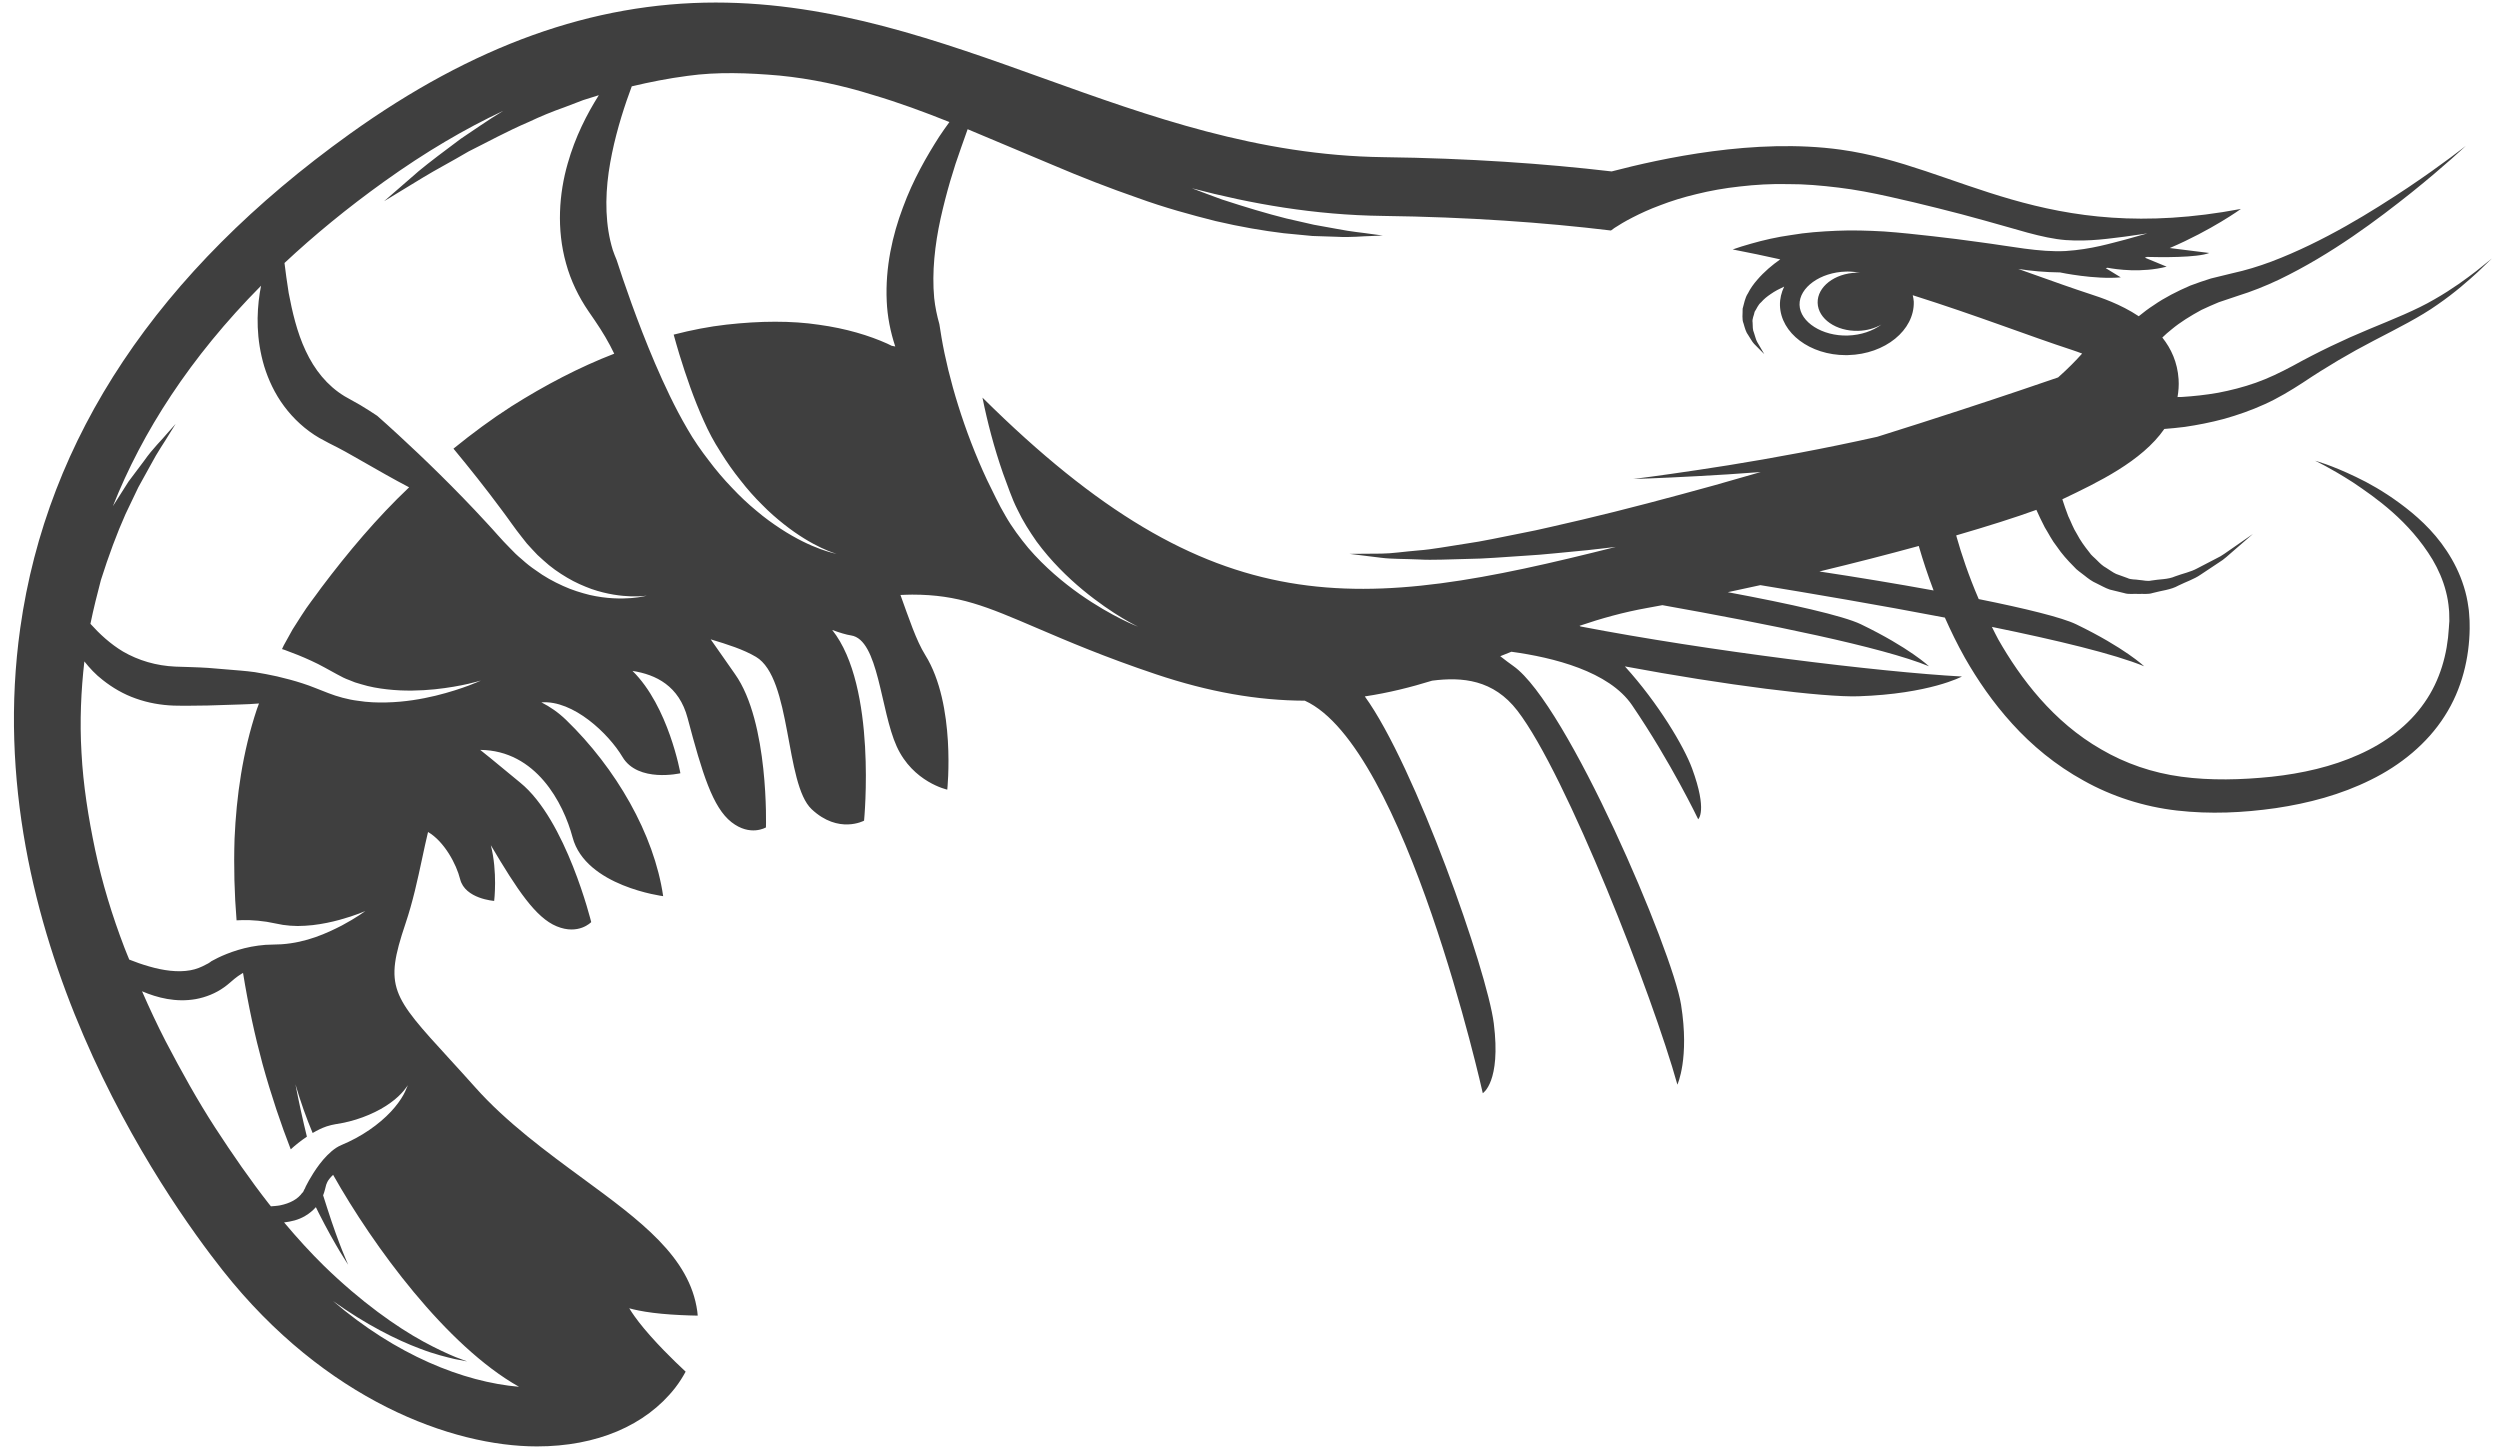 <?xml version="1.0" encoding="UTF-8"?> <svg xmlns="http://www.w3.org/2000/svg" width="158" height="92" viewBox="0 0 158 92" fill="none"><path d="M117.437 20.909C117.993 20.894 118.499 20.745 118.908 20.51C118.369 20.913 117.612 21.182 116.776 21.205C115.176 21.253 113.761 20.361 113.731 19.265C113.703 18.169 115.047 17.206 116.668 17.164C116.707 17.162 116.744 17.162 116.783 17.162C117.053 17.162 117.311 17.196 117.561 17.244C117.487 17.241 117.415 17.232 117.339 17.234C115.951 17.272 114.848 18.124 114.875 19.14C114.903 20.154 116.049 20.946 117.437 20.909ZM130.072 23.853C128.977 24.23 126.795 24.977 123.895 25.924C122.321 26.438 120.548 27.009 118.645 27.604C117.819 27.789 116.976 27.97 116.129 28.144C112.933 28.802 109.708 29.349 107.28 29.706C104.852 30.072 103.225 30.272 103.225 30.272C103.225 30.272 104.863 30.226 107.319 30.09C108.483 30.03 109.833 29.944 111.277 29.833C110.317 30.112 109.353 30.389 108.385 30.661C105.544 31.446 102.695 32.205 100.005 32.84C98.66 33.14 97.36 33.474 96.118 33.705C94.879 33.946 93.705 34.212 92.615 34.364C91.524 34.526 90.523 34.725 89.631 34.788C88.74 34.862 87.956 34.985 87.313 34.988C86.02 34.997 85.28 35.004 85.28 35.004C85.28 35.004 86.017 35.094 87.308 35.253C87.957 35.336 88.745 35.316 89.656 35.358C90.569 35.413 91.588 35.345 92.709 35.325C93.832 35.316 95.035 35.205 96.316 35.126C97.6 35.058 98.936 34.894 100.332 34.77C100.913 34.71 101.528 34.632 102.124 34.564C85.843 38.672 76.741 39.658 62.092 25.13C62.401 26.673 62.831 28.308 63.389 29.912C63.693 30.704 63.923 31.457 64.303 32.205C64.652 32.945 65.065 33.581 65.512 34.225C66.427 35.47 67.479 36.492 68.441 37.29C70.379 38.888 71.924 39.605 71.924 39.605C71.924 39.605 70.332 39.014 68.241 37.552C67.204 36.818 66.045 35.861 64.992 34.637C64.487 34.026 63.957 33.326 63.543 32.596C63.123 31.892 62.748 31.07 62.376 30.324C60.927 27.228 59.94 23.901 59.503 21.326C59.452 21.037 59.408 20.76 59.369 20.49C59.219 19.957 59.101 19.405 59.04 18.828C58.889 17.2 59.085 15.453 59.443 13.82C59.807 12.186 60.267 10.638 60.743 9.33C60.883 8.916 61.02 8.534 61.155 8.166C62.984 8.934 64.785 9.692 66.529 10.424C68.348 11.201 70.145 11.898 71.876 12.497C73.596 13.125 75.277 13.581 76.829 13.972C78.392 14.338 79.841 14.584 81.131 14.74C81.777 14.802 82.381 14.861 82.941 14.914C83.501 14.932 84.016 14.949 84.481 14.964C85.407 15.018 86.14 14.921 86.633 14.918C87.127 14.896 87.391 14.884 87.391 14.884C87.391 14.884 87.129 14.849 86.637 14.784C86.148 14.706 85.428 14.652 84.527 14.473C84.077 14.392 83.579 14.302 83.036 14.204C82.5 14.081 81.92 13.949 81.301 13.808C80.069 13.5 78.701 13.089 77.224 12.606C76.613 12.385 75.973 12.145 75.327 11.898C79.105 12.892 83.081 13.59 87.391 13.646C92.783 13.716 97.556 14.056 101.811 14.568C101.877 14.52 101.943 14.473 102.045 14.4C102.313 14.225 102.695 13.99 103.177 13.745C103.66 13.497 104.245 13.222 104.925 12.973C105.604 12.71 106.376 12.468 107.224 12.266C108.068 12.057 108.989 11.889 109.961 11.785C110.932 11.673 111.956 11.61 113.003 11.636C114.049 11.629 115.121 11.726 116.195 11.856C117.269 11.984 118.34 12.194 119.399 12.429C120.457 12.666 121.444 12.898 122.469 13.157C123.484 13.406 124.468 13.672 125.421 13.936C127.333 14.45 129.055 15.058 130.557 15.173C132.071 15.281 133.385 15.061 134.288 14.956C135.195 14.826 135.713 14.752 135.713 14.752C135.713 14.752 135.209 14.894 134.325 15.142C133.435 15.365 132.179 15.762 130.548 15.865C128.897 15.952 127.061 15.557 125.135 15.308C124.168 15.173 123.165 15.041 122.153 14.93C121.153 14.817 120.077 14.7 119.068 14.628C118.055 14.572 117.048 14.54 116.064 14.585C115.083 14.628 114.123 14.696 113.216 14.853C112.305 14.978 111.444 15.178 110.652 15.405C110.252 15.516 109.869 15.637 109.505 15.765C110.544 15.966 111.547 16.176 112.511 16.392C112.009 16.745 111.504 17.165 111.057 17.685C110.831 17.944 110.627 18.224 110.469 18.541C110.28 18.822 110.223 19.204 110.135 19.508C110.144 19.848 110.075 20.172 110.195 20.452C110.276 20.737 110.343 20.997 110.497 21.194C110.633 21.396 110.728 21.594 110.86 21.733C110.993 21.869 111.111 21.986 111.207 22.084C111.395 22.273 111.503 22.381 111.503 22.381C111.503 22.381 111.425 22.249 111.291 22.018C111.224 21.905 111.144 21.768 111.052 21.61C110.965 21.453 110.927 21.246 110.855 21.046C110.763 20.848 110.772 20.614 110.765 20.385C110.719 20.154 110.857 19.928 110.893 19.704C111.033 19.497 111.1 19.273 111.308 19.098C111.472 18.908 111.676 18.741 111.901 18.59C112.168 18.402 112.461 18.25 112.76 18.112C112.584 18.484 112.483 18.881 112.493 19.298C112.541 21.056 114.396 22.445 116.66 22.445C116.709 22.445 116.759 22.444 116.809 22.442C119.14 22.381 120.997 20.868 120.951 19.072V19.07C120.947 18.929 120.912 18.794 120.885 18.658C124.983 19.952 128.229 21.23 130.973 22.124C131.199 22.197 131.392 22.272 131.591 22.345C131.196 22.789 130.697 23.298 130.072 23.853ZM114.984 36.117C117.181 35.588 119.312 35.041 121.267 34.505C121.279 34.544 121.287 34.577 121.299 34.617C121.52 35.382 121.823 36.309 122.203 37.317C119.873 36.892 117.364 36.477 114.984 36.117ZM57.064 13.114C56.405 14.86 55.943 16.893 56.041 19.037C56.081 19.996 56.271 20.966 56.58 21.898C56.501 21.884 56.431 21.864 56.349 21.852C56.257 21.808 56.175 21.762 56.076 21.718C54.945 21.21 53.483 20.76 51.755 20.524C50.028 20.264 48.044 20.277 45.908 20.517C44.824 20.638 43.711 20.856 42.576 21.148C42.692 21.56 42.803 21.964 42.935 22.394C43.356 23.761 43.851 25.208 44.472 26.582C44.785 27.29 45.112 27.906 45.535 28.561C45.94 29.218 46.344 29.789 46.796 30.353C47.233 30.917 47.692 31.434 48.159 31.893C48.616 32.364 49.088 32.769 49.537 33.126C50.436 33.841 51.275 34.325 51.884 34.612C52.495 34.901 52.871 35.004 52.871 35.004C52.871 35.004 52.487 34.936 51.847 34.701C51.207 34.469 50.315 34.058 49.332 33.413C48.84 33.09 48.319 32.72 47.805 32.28C47.284 31.852 46.761 31.362 46.256 30.822C45.749 30.298 45.228 29.684 44.779 29.082C44.323 28.494 43.831 27.792 43.448 27.117C42.643 25.744 41.979 24.313 41.396 22.958C40.817 21.604 40.327 20.32 39.925 19.214C39.504 18.052 39.183 17.089 38.971 16.43C38.888 16.22 38.795 16.014 38.727 15.798C38.253 14.253 38.237 12.537 38.467 10.897C38.703 9.256 39.149 7.693 39.604 6.358C39.713 6.045 39.821 5.746 39.927 5.457C41.072 5.185 42.244 4.952 43.461 4.794C45.339 4.532 47.297 4.605 49.264 4.776C51.235 4.97 53.22 5.388 55.165 5.998C56.801 6.481 58.413 7.078 60.004 7.713C59.793 8.002 59.576 8.309 59.355 8.641C58.573 9.866 57.708 11.356 57.064 13.114ZM39.9 37.798C39.271 37.848 38.349 37.848 37.272 37.602C36.737 37.468 36.159 37.296 35.58 37.029C35 36.768 34.4 36.444 33.839 36.028C33.548 35.833 33.267 35.61 32.993 35.361C32.703 35.121 32.44 34.87 32.205 34.614C31.704 34.118 31.217 33.53 30.741 33.026C28.809 30.922 26.755 28.938 25.183 27.492C24.675 27.024 24.227 26.621 23.841 26.28C23.511 26.058 23.153 25.832 22.771 25.601L21.773 25.04C20.673 24.369 19.876 23.365 19.321 22.176C18.761 20.992 18.468 19.677 18.245 18.516C18.133 17.818 18.049 17.184 17.98 16.621C19.844 14.878 21.928 13.16 24.272 11.48C26.897 9.598 29.397 8.134 31.8 7.008C30.809 7.608 29.933 8.233 29.119 8.772C28.079 9.55 27.172 10.225 26.463 10.814C25.068 12.025 24.272 12.718 24.272 12.718C24.272 12.718 25.173 12.169 26.751 11.209C27.539 10.728 28.527 10.214 29.619 9.57C30.759 9.005 32.012 8.308 33.441 7.697C34.143 7.364 34.888 7.054 35.675 6.778C36.063 6.629 36.457 6.478 36.859 6.326C37.183 6.224 37.513 6.12 37.845 6.016C37.099 7.202 36.357 8.636 35.877 10.34C35.336 12.22 35.163 14.478 35.776 16.654C36.072 17.738 36.573 18.766 37.191 19.669C37.768 20.5 38.157 21.082 38.556 21.833C38.648 22.002 38.731 22.18 38.819 22.353C36.633 23.197 34.451 24.336 32.311 25.688C31.061 26.49 29.845 27.392 28.659 28.354C29.649 29.55 30.697 30.862 31.707 32.228C32.157 32.822 32.531 33.39 32.977 33.944C33.192 34.236 33.412 34.493 33.636 34.72C33.851 34.965 34.083 35.194 34.333 35.404C34.808 35.846 35.329 36.205 35.845 36.509C36.359 36.818 36.885 37.04 37.38 37.224C38.379 37.57 39.275 37.672 39.897 37.69C40.523 37.708 40.88 37.645 40.88 37.645C40.88 37.645 40.533 37.746 39.9 37.798ZM27.533 43.968C26.648 44.181 25.589 44.368 24.423 44.394C23.841 44.409 23.231 44.388 22.613 44.288C22.025 44.221 21.279 44.014 20.76 43.808C20.116 43.568 19.68 43.365 19.116 43.188C18.581 43.014 18.041 42.873 17.515 42.749C17.031 42.641 16.561 42.554 16.108 42.48C15.815 42.442 15.517 42.405 15.215 42.382C14.549 42.328 13.863 42.269 13.165 42.212C12.489 42.166 11.685 42.153 11.083 42.13C9.868 42.076 8.747 41.741 7.773 41.177C6.973 40.697 6.292 40.066 5.715 39.425C5.913 38.462 6.145 37.538 6.377 36.66C6.868 35.109 7.391 33.704 7.935 32.485C8.224 31.881 8.493 31.316 8.743 30.794C9.024 30.285 9.281 29.818 9.515 29.397C9.965 28.538 10.413 27.922 10.676 27.47C10.952 27.026 11.1 26.79 11.1 26.79C11.1 26.79 10.916 26.998 10.569 27.389C10.243 27.793 9.668 28.322 9.107 29.124C8.812 29.517 8.485 29.952 8.129 30.426C7.823 30.909 7.488 31.434 7.135 31.99C8.997 27.296 12.004 22.598 16.499 18.058C16.471 18.214 16.439 18.362 16.416 18.526C16.216 19.824 16.185 21.426 16.697 23.146C16.959 23.998 17.363 24.877 17.956 25.672C18.543 26.465 19.311 27.173 20.177 27.676C20.647 27.932 20.977 28.11 21.347 28.289C21.659 28.453 21.984 28.628 22.327 28.828C23.017 29.221 23.697 29.606 24.355 29.981C24.865 30.272 25.363 30.536 25.857 30.798C23.827 32.721 21.997 34.896 20.301 37.148C19.881 37.742 19.473 38.233 19.047 38.91L18.492 39.78L17.935 40.785C17.893 40.864 17.863 40.942 17.823 41.021C17.885 41.042 17.943 41.057 18.005 41.08C18.556 41.281 19.119 41.504 19.681 41.765C20.223 42.006 20.844 42.373 21.297 42.614C21.567 42.766 21.827 42.896 22.064 42.978C22.303 43.086 22.561 43.177 22.835 43.246C23.367 43.41 23.92 43.506 24.459 43.566C25.54 43.69 26.58 43.654 27.464 43.565C29.24 43.381 30.395 43.009 30.395 43.009C30.395 43.009 29.307 43.533 27.533 43.968ZM25.771 68.586C25.771 68.586 25.723 68.738 25.601 68.992C25.483 69.248 25.269 69.597 24.953 69.976C24.325 70.74 23.279 71.576 22.037 72.161C21.708 72.314 21.417 72.424 21.248 72.541C21.049 72.672 20.859 72.834 20.684 73.013C20.332 73.366 20.04 73.774 19.809 74.134C19.593 74.472 19.435 74.765 19.324 74.984C19.309 75.022 19.293 75.061 19.273 75.108C19.261 75.136 19.24 75.156 19.228 75.182C19.176 75.293 19.139 75.372 19.139 75.372L19.12 75.361C18.828 75.794 18.315 76.053 17.703 76.178C17.511 76.216 17.317 76.221 17.123 76.24C17.079 76.185 17.033 76.132 16.989 76.076C15.836 74.601 14.707 72.976 13.595 71.264C12.483 69.549 11.459 67.702 10.469 65.808C9.939 64.778 9.444 63.721 8.977 62.649C9.937 63.06 11.115 63.364 12.368 63.144C13.008 63.029 13.644 62.772 14.164 62.396C14.3 62.308 14.415 62.198 14.537 62.101L14.817 61.862C14.981 61.726 15.101 61.648 15.303 61.52C15.32 61.509 15.341 61.501 15.36 61.49C15.692 63.545 16.113 65.476 16.591 67.242C17.148 69.256 17.763 71.064 18.375 72.638C18.663 72.374 19.001 72.102 19.396 71.837C19.144 70.813 18.899 69.709 18.672 68.529C18.993 69.625 19.357 70.652 19.759 71.606C20.031 71.448 20.319 71.296 20.649 71.185C21.049 71.054 21.38 71.028 21.645 70.972C22.797 70.749 23.948 70.24 24.685 69.692C25.444 69.153 25.771 68.586 25.771 68.586ZM32.803 87.645C29.277 87.342 25.032 85.641 21.047 82.225C23.124 83.709 25.065 84.685 26.552 85.238C27.471 85.594 28.228 85.769 28.737 85.892C29.249 85.989 29.524 86.042 29.524 86.042C29.524 86.042 29.263 85.944 28.775 85.761C28.295 85.562 27.604 85.248 26.759 84.789C25.072 83.868 22.817 82.284 20.48 80.006C19.644 79.186 18.795 78.257 17.955 77.257C18.387 77.205 18.855 77.108 19.295 76.841C19.536 76.701 19.768 76.512 19.964 76.292C20.02 76.405 20.077 76.528 20.131 76.636C21.224 78.797 22.007 79.932 22.007 79.932C22.007 79.932 21.424 78.681 20.696 76.404C20.607 76.133 20.516 75.844 20.421 75.544C20.517 75.314 20.579 74.997 20.615 74.876C20.647 74.772 20.709 74.645 20.809 74.514C20.875 74.424 20.965 74.337 21.052 74.249C23.588 78.749 28.205 85.058 32.803 87.645ZM7.863 59.89C7.089 57.87 6.457 55.8 6.016 53.726C5.58 51.654 5.256 49.592 5.151 47.58C5.031 45.576 5.123 43.633 5.332 41.801C5.663 42.22 6.039 42.628 6.503 42.984C7.103 43.458 7.807 43.876 8.579 44.144C9.347 44.421 10.169 44.565 10.975 44.594C11.785 44.618 12.397 44.589 13.112 44.588C13.807 44.566 14.491 44.545 15.152 44.524C15.568 44.517 15.972 44.489 16.368 44.46C16.328 44.58 16.275 44.697 16.236 44.818C15.327 47.548 14.94 50.336 14.824 53.001C14.767 54.778 14.815 56.502 14.951 58.165C15.215 58.153 15.48 58.142 15.761 58.153C16.117 58.166 16.483 58.201 16.851 58.256C17.192 58.321 17.537 58.386 17.884 58.453C18.18 58.496 18.48 58.521 18.809 58.524C19.129 58.521 19.449 58.502 19.76 58.468C20.383 58.397 20.967 58.269 21.461 58.134C22.453 57.864 23.089 57.577 23.089 57.577C23.089 57.577 22.535 57.996 21.603 58.492C20.661 58.977 19.375 59.57 17.795 59.678C17.453 59.69 17.112 59.702 16.776 59.714C16.464 59.74 16.161 59.778 15.872 59.834C15.292 59.946 14.768 60.114 14.335 60.286C13.916 60.452 13.588 60.62 13.363 60.746C13.293 60.796 13.228 60.852 13.155 60.89C13.113 60.914 13.069 60.93 13.028 60.953C13.024 60.956 13.019 60.96 13.016 60.961V60.96C12.711 61.128 12.389 61.258 12.037 61.32C11.233 61.469 10.305 61.334 9.432 61.08C8.995 60.958 8.571 60.806 8.168 60.646C8.071 60.393 7.956 60.145 7.863 59.89ZM153.852 18.92C152.701 19.596 151.26 20.166 149.699 20.814C148.144 21.456 146.477 22.252 144.907 23.121C144.111 23.545 143.371 23.905 142.569 24.189C141.777 24.47 140.973 24.672 140.189 24.822C139.4 24.962 138.629 25.042 137.897 25.088C137.803 25.092 137.713 25.09 137.62 25.093C137.681 24.734 137.713 24.362 137.687 23.968C137.617 22.898 137.217 22.034 136.659 21.332C136.845 21.157 137.029 20.982 137.241 20.821C137.791 20.361 138.437 19.965 139.129 19.588C139.487 19.424 139.851 19.252 140.229 19.101C140.632 18.965 141.039 18.829 141.451 18.69C142.276 18.436 143.192 18.073 144.035 17.672C147.379 16.062 150.285 13.858 152.411 12.166C154.531 10.464 155.84 9.216 155.84 9.216C155.84 9.216 154.427 10.348 152.181 11.856C149.94 13.349 146.856 15.282 143.551 16.533C142.731 16.838 141.943 17.081 141.048 17.278C140.605 17.386 140.165 17.493 139.731 17.6C139.288 17.733 138.855 17.892 138.429 18.048C137.597 18.408 136.807 18.808 136.119 19.286C135.777 19.505 135.464 19.744 135.169 19.986C134.009 19.213 132.756 18.801 132.124 18.594C131.035 18.238 129.815 17.804 128.523 17.342C128.209 17.23 127.879 17.113 127.553 16.997C128.353 17.121 129.227 17.208 130.221 17.218L130.211 17.221C130.211 17.221 132.376 17.678 134.032 17.529L133.081 16.946C133.121 16.938 133.161 16.93 133.201 16.922C133.767 17.029 135.34 17.257 136.932 16.854L135.555 16.285C135.599 16.27 135.64 16.253 135.683 16.238C136.475 16.26 138.868 16.296 139.625 15.988L137.129 15.676C139.78 14.542 141.627 13.205 141.627 13.205C129.179 15.55 123.812 10.501 116.345 9.46C110.92 8.704 104.965 10.025 101.856 10.834C97.58 10.334 92.805 10.002 87.439 9.933C79.532 9.832 72.624 7.349 65.943 4.948C59.396 2.594 52.628 0.161 45.235 0.161H45.232C37.464 0.162 29.9 2.877 22.108 8.462C9.98 17.158 2.972 27.665 1.28 39.693C-1.428 58.93 10.4 75.642 14.089 80.306C20.567 88.496 28.588 91.413 33.935 91.413C37.701 91.413 40.803 90.1 42.667 87.716C42.937 87.369 43.148 87.028 43.332 86.689C42.908 86.293 42.439 85.842 41.965 85.354C41.356 84.729 40.777 84.076 40.38 83.561C39.981 83.046 39.768 82.684 39.768 82.684C39.768 82.684 40.176 82.802 40.783 82.9C41.389 83 42.203 83.076 43.016 83.113C43.383 83.132 43.748 83.141 44.096 83.148C44.087 83.054 44.08 82.958 44.068 82.872C43.596 79.441 40.467 77.145 36.845 74.486C34.575 72.82 32.001 70.93 30.041 68.726C29.469 68.084 28.929 67.493 28.423 66.94C24.741 62.918 24.269 62.402 25.624 58.381C26.095 56.986 26.392 55.597 26.68 54.253C26.8 53.688 26.92 53.132 27.052 52.582C28.08 53.184 28.845 54.616 29.079 55.56C29.387 56.812 31.232 56.937 31.232 56.937C31.232 56.937 31.453 55.113 31.02 53.417C32.699 56.258 33.861 57.997 35.18 58.542C36.572 59.118 37.365 58.276 37.365 58.276C37.365 58.276 35.779 51.813 32.876 49.462C32.145 48.872 31.284 48.133 30.349 47.393C33.877 47.424 35.608 50.752 36.188 52.924C37.013 56.018 41.912 56.637 41.912 56.637C41.345 52.718 38.921 48.541 35.776 45.498C35.283 45.022 34.761 44.666 34.217 44.389C36.229 44.236 38.464 46.364 39.34 47.838C40.32 49.489 43.001 48.87 43.001 48.87C43.001 48.87 42.257 44.646 39.973 42.401C41.451 42.632 42.917 43.341 43.457 45.382C44.385 48.889 45.045 51.034 46.231 51.962C47.417 52.89 48.408 52.292 48.408 52.292C48.408 52.292 48.615 45.64 46.448 42.597C45.995 41.96 45.479 41.198 44.915 40.406C45.987 40.728 46.985 41.045 47.776 41.513C50.045 42.853 49.595 49.544 51.296 51.142C52.997 52.741 54.609 51.866 54.609 51.866C54.609 51.866 55.445 43.389 52.596 39.814C53.076 39.989 53.492 40.116 53.783 40.158C55.536 40.417 55.639 44.904 56.671 47.172C57.701 49.441 59.868 49.905 59.868 49.905C59.868 49.905 60.435 44.542 58.475 41.397C57.904 40.481 57.439 39.066 56.909 37.602C57.16 37.593 57.417 37.58 57.652 37.58C60.599 37.58 62.348 38.329 65.523 39.688C67.443 40.51 69.831 41.533 73.06 42.614C76.384 43.729 79.46 44.273 82.465 44.284C88.835 47.168 93.712 69.09 93.712 69.09C93.712 69.09 94.872 68.394 94.408 64.681C93.996 61.385 89.439 48.402 86.256 44.013C87.759 43.789 89.161 43.434 90.512 43.018C92.417 42.773 94.387 42.948 95.903 44.92C98.997 48.942 104.464 62.98 106.011 68.549C106.011 68.549 106.784 66.897 106.243 63.494C105.701 60.09 99.049 44.493 95.645 42.094C95.4 41.922 95.12 41.709 94.816 41.472C95.052 41.378 95.287 41.285 95.52 41.19C98.171 41.553 101.691 42.428 103.148 44.57C105.624 48.206 107.325 51.776 107.325 51.776C107.325 51.776 107.933 51.273 106.939 48.565C106.435 47.192 104.817 44.454 102.693 42.116C108.944 43.285 115.236 44.08 117.456 44.005C121.965 43.854 123.995 42.756 123.995 42.756C118.779 42.473 107.919 41.137 99.887 39.592C99.867 39.577 99.847 39.564 99.827 39.55C101.197 39.085 102.605 38.689 104.129 38.418C104.436 38.364 104.752 38.304 105.063 38.246C111.628 39.418 118.96 40.89 121.912 42.109C121.912 42.109 120.683 40.94 117.608 39.453C116.505 38.92 113.16 38.164 109.195 37.426C109.88 37.282 110.567 37.133 111.255 36.981C114.421 37.501 118.731 38.23 122.916 39.032C123.281 39.852 123.688 40.698 124.191 41.592C124.971 42.958 125.941 44.388 127.175 45.744C128.403 47.1 129.919 48.366 131.695 49.34C133.46 50.329 135.491 50.988 137.584 51.226C139.691 51.466 141.753 51.369 143.827 51.074C145.888 50.768 147.945 50.225 149.828 49.288C151.707 48.368 153.401 46.994 154.501 45.258C155.615 43.53 156.059 41.544 156.083 39.736L156.08 39.397L156.076 39.202L156.065 39.044C156.047 38.826 156.047 38.634 156.005 38.388C155.943 37.912 155.847 37.484 155.713 37.065C155.453 36.229 155.069 35.477 154.631 34.814C153.755 33.482 152.655 32.534 151.652 31.794C150.643 31.053 149.696 30.522 148.893 30.141C147.292 29.37 146.311 29.118 146.311 29.118C146.311 29.118 147.232 29.54 148.701 30.482C150.125 31.441 152.255 32.91 153.741 35.373C154.101 35.985 154.4 36.661 154.585 37.388C154.68 37.746 154.743 38.133 154.771 38.489C154.797 38.657 154.789 38.889 154.796 39.097L154.799 39.257L154.789 39.382L154.768 39.688C154.677 41.314 154.219 42.998 153.224 44.41C152.243 45.83 150.767 46.945 149.072 47.694C147.38 48.457 145.487 48.882 143.572 49.09C141.664 49.288 139.681 49.337 137.865 49.089C136.033 48.846 134.308 48.245 132.805 47.365C129.764 45.626 127.697 42.881 126.288 40.406C126.139 40.138 126.023 39.882 125.888 39.62C129.984 40.457 133.635 41.334 135.512 42.109C135.512 42.109 134.283 40.94 131.209 39.453C130.323 39.025 127.991 38.453 125.055 37.862C124.409 36.362 123.959 35.001 123.663 33.95C123.652 33.91 123.644 33.876 123.633 33.837C125.656 33.249 127.404 32.694 128.699 32.222C128.845 32.556 129.023 32.926 129.228 33.325C129.469 33.709 129.676 34.148 130.005 34.558C130.295 34.99 130.664 35.405 131.071 35.812C131.251 36.032 131.517 36.189 131.745 36.378C131.977 36.565 132.216 36.746 132.504 36.87C132.783 37.001 133.047 37.165 133.34 37.261L134.243 37.482C134.539 37.581 134.855 37.514 135.156 37.536C135.457 37.521 135.764 37.573 136.047 37.478C136.611 37.321 137.2 37.28 137.679 37.006C138.165 36.765 138.672 36.604 139.076 36.321C139.484 36.05 139.869 35.793 140.225 35.557C140.592 35.34 140.864 35.054 141.129 34.836C141.389 34.61 141.615 34.414 141.801 34.253C142.172 33.932 142.384 33.746 142.384 33.746C142.384 33.746 142.153 33.908 141.749 34.188C141.548 34.328 141.303 34.497 141.023 34.692C140.737 34.877 140.443 35.128 140.06 35.301C139.691 35.493 139.292 35.701 138.869 35.92C138.453 36.15 137.956 36.245 137.481 36.422C137.009 36.633 136.475 36.598 135.967 36.69C135.711 36.752 135.453 36.668 135.199 36.654C134.948 36.606 134.681 36.648 134.448 36.53L133.741 36.274C133.515 36.173 133.316 36.008 133.107 35.885C132.891 35.77 132.712 35.596 132.54 35.421C132.372 35.242 132.173 35.11 132.041 34.901C131.741 34.526 131.472 34.152 131.264 33.752C131.024 33.381 130.884 32.965 130.711 32.618C130.563 32.228 130.44 31.874 130.34 31.554C130.344 31.553 130.347 31.552 130.349 31.55C132.576 30.489 135.369 29.154 136.785 27.11C137.203 27.078 137.632 27.036 138.079 26.98C138.879 26.862 139.715 26.701 140.567 26.472C141.417 26.232 142.28 25.933 143.123 25.549C143.96 25.173 144.793 24.67 145.543 24.182C147.031 23.184 148.539 22.298 150.032 21.524C151.515 20.752 152.947 20.037 154.057 19.248C155.177 18.476 156.017 17.721 156.597 17.192C157.163 16.646 157.487 16.336 157.487 16.336C157.487 16.336 157.137 16.617 156.528 17.11C155.907 17.588 155.011 18.261 153.852 18.92Z" fill="#3F3F3F"></path></svg> 